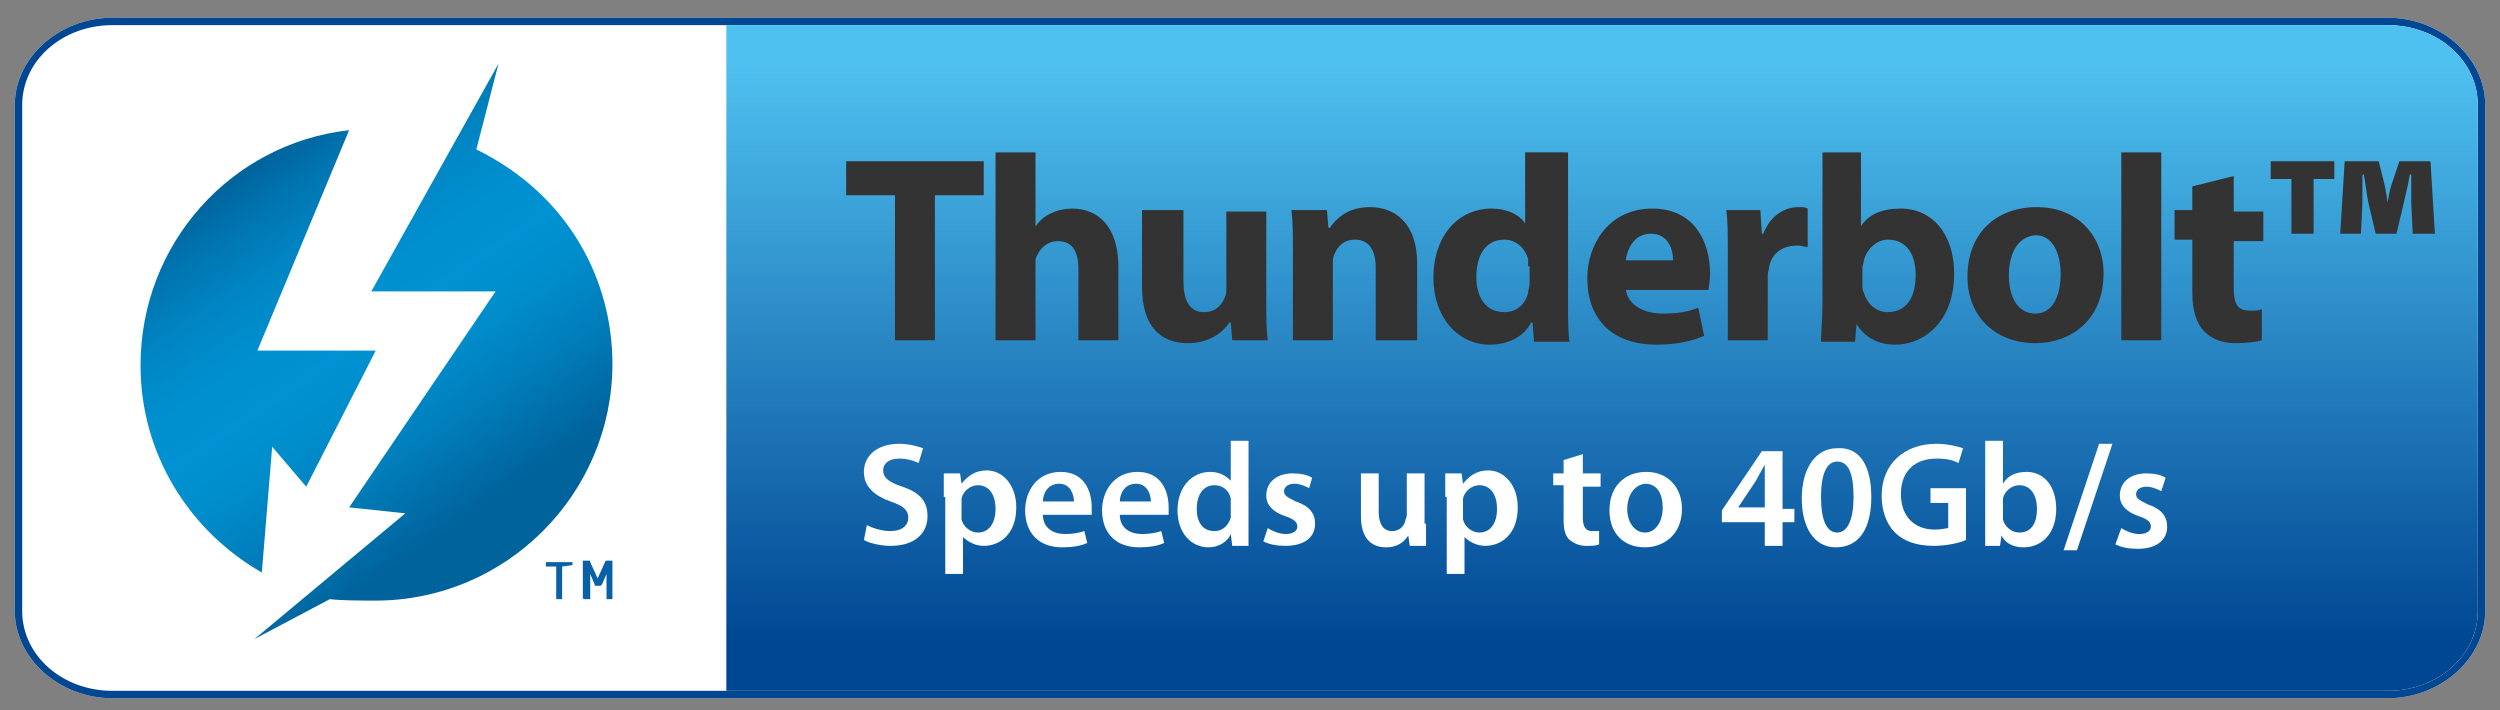 <?xml version="1.0" encoding="utf-8"?>
<!DOCTYPE svg PUBLIC "-//W3C//DTD SVG 1.1//EN" "http://www.w3.org/Graphics/SVG/1.1/DTD/svg11.dtd">
<svg version="1.1" id="Layer_1" xmlns="http://www.w3.org/2000/svg" xmlns:xlink="http://www.w3.org/1999/xlink" x="0px" y="0px"
	 width="169px" height="48px" viewBox="0 0 169 48" enable-background="new 0 0 169 48" xml:space="preserve">
<rect x="0" y="0" width="169" height="48" fill="#808080" stroke="none"/>
<g>
	<g>
		<path fill-rule="evenodd" clip-rule="evenodd" fill="#FFFFFF" d="M7.6,1.2h153.8c3.6,0,6.6,2.7,6.6,5.9v34.2c0,3.2-3,5.9-6.6,5.9
			H7.6C4,47.2,1,44.5,1,41.3V7.1C1,3.9,4,1.2,7.6,1.2z"/>
	</g>
	<g>
		<path fill="#004793" d="M161.4,1.7c3.4,0,6.1,2.4,6.1,5.4v34.2c0,3-2.7,5.4-6.1,5.4H7.6c-3.4,0-6.1-2.4-6.1-5.4V7.1
			c0-3,2.7-5.4,6.1-5.4H161.4 M161.4,1.2H7.6C4,1.2,1,3.9,1,7.1v34.2c0,3.2,3,5.9,6.6,5.9h153.8c3.6,0,6.6-2.7,6.6-5.9V7.1
			C168,3.9,165,1.2,161.4,1.2L161.4,1.2z"/>
	</g>
	<linearGradient id="SVGID_1_" gradientUnits="userSpaceOnUse" x1="108.307" y1="43.435" x2="108.307" y2="4.196">
		<stop  offset="0" style="stop-color:#004793"/>
		<stop  offset="1" style="stop-color:#4FC1F0"/>
	</linearGradient>
	<path fill-rule="evenodd" clip-rule="evenodd" fill="url(#SVGID_1_)" d="M49.1,46.7v-45h112.3c3.4,0,6.1,2.4,6.1,5.4v34.2
		c0,3-2.7,5.4-6.1,5.4H49.1z"/>
	<g>
		<path fill="#FFFFFF" d="M58.6,35.5c0.4,0.2,1,0.4,1.6,0.4c0.8,0,1.2-0.4,1.2-0.9c0-0.5-0.3-0.8-1.2-1.1c-1.1-0.4-1.8-1-1.8-2
			c0-1.1,0.9-1.9,2.4-1.9c0.7,0,1.3,0.2,1.6,0.3l-0.3,1c-0.2-0.1-0.7-0.3-1.3-0.3c-0.8,0-1.1,0.4-1.1,0.8c0,0.5,0.4,0.8,1.3,1.1
			c1.2,0.4,1.7,1,1.7,2c0,1.1-0.8,2-2.5,2c-0.7,0-1.5-0.2-1.8-0.4L58.6,35.5z"/>
		<path fill="#FFFFFF" d="M63.8,33.6c0-0.6,0-1.2,0-1.6h1.1l0.1,0.7h0c0.4-0.5,0.9-0.9,1.7-0.9c1.1,0,2,1,2,2.5
			c0,1.8-1.1,2.6-2.2,2.6c-0.6,0-1.1-0.3-1.4-0.6h0v2.5h-1.2V33.6z M65,34.8c0,0.1,0,0.2,0,0.3c0.1,0.5,0.6,0.9,1.1,0.9
			c0.8,0,1.2-0.7,1.2-1.6c0-0.9-0.4-1.6-1.2-1.6c-0.5,0-1,0.4-1.1,0.9c0,0.1,0,0.2,0,0.3V34.8z"/>
		<path fill="#FFFFFF" d="M70.5,34.8c0,0.9,0.7,1.3,1.5,1.3c0.6,0,1-0.1,1.3-0.2l0.2,0.8c-0.4,0.2-1,0.3-1.7,0.3
			c-1.6,0-2.5-1-2.5-2.5c0-1.3,0.8-2.6,2.4-2.6c1.6,0,2.1,1.3,2.1,2.4c0,0.2,0,0.4,0,0.5H70.5z M72.6,33.9c0-0.4-0.2-1.2-1-1.2
			c-0.8,0-1.1,0.7-1.1,1.2H72.6z"/>
		<path fill="#FFFFFF" d="M75.7,34.8c0,0.9,0.7,1.3,1.5,1.3c0.6,0,1-0.1,1.3-0.2l0.2,0.8c-0.4,0.2-1,0.3-1.7,0.3
			c-1.6,0-2.5-1-2.5-2.5c0-1.3,0.8-2.6,2.4-2.6c1.6,0,2.1,1.3,2.1,2.4c0,0.2,0,0.4,0,0.5H75.7z M77.8,33.9c0-0.4-0.2-1.2-1-1.2
			c-0.8,0-1.1,0.7-1.1,1.2H77.8z"/>
		<path fill="#FFFFFF" d="M84.4,29.8v5.7c0,0.5,0,1,0,1.4h-1.1l-0.1-0.8h0C83,36.6,82.4,37,81.7,37c-1.2,0-2.1-1-2.1-2.5
			c0-1.6,1-2.6,2.2-2.6c0.7,0,1.1,0.3,1.4,0.6h0v-2.7H84.4z M83.2,34c0-0.1,0-0.2,0-0.3c-0.1-0.5-0.5-0.9-1.1-0.9
			c-0.8,0-1.2,0.7-1.2,1.6c0,0.9,0.4,1.5,1.2,1.5c0.5,0,0.9-0.3,1.1-0.9c0-0.1,0-0.2,0-0.4V34z"/>
		<path fill="#FFFFFF" d="M85.7,35.7c0.3,0.2,0.8,0.4,1.2,0.4c0.5,0,0.8-0.2,0.8-0.5c0-0.3-0.2-0.5-0.8-0.7
			c-0.9-0.3-1.3-0.8-1.3-1.4c0-0.9,0.7-1.5,1.8-1.5c0.5,0,1,0.1,1.3,0.3L88.5,33c-0.2-0.1-0.6-0.3-1-0.3c-0.4,0-0.7,0.2-0.7,0.5
			c0,0.3,0.2,0.4,0.8,0.7c0.9,0.3,1.3,0.8,1.3,1.5c0,0.9-0.7,1.5-2,1.5c-0.6,0-1.1-0.1-1.5-0.3L85.7,35.7z"/>
		<path fill="#FFFFFF" d="M96.4,35.4c0,0.6,0,1.1,0,1.5h-1.1l-0.1-0.7h0C95,36.5,94.6,37,93.7,37c-0.9,0-1.7-0.5-1.7-2.1V32h1.2v2.6
			c0,0.8,0.3,1.3,0.9,1.3c0.5,0,0.8-0.3,0.9-0.7c0-0.1,0.1-0.2,0.1-0.4V32h1.2V35.4z"/>
		<path fill="#FFFFFF" d="M97.7,33.6c0-0.6,0-1.2,0-1.6h1.1l0.1,0.7h0c0.4-0.5,0.9-0.9,1.7-0.9c1.1,0,2,1,2,2.5
			c0,1.8-1.1,2.6-2.2,2.6c-0.6,0-1.1-0.3-1.4-0.6h0v2.5h-1.2V33.6z M98.9,34.8c0,0.1,0,0.2,0,0.3c0.1,0.5,0.6,0.9,1.1,0.9
			c0.8,0,1.2-0.7,1.2-1.6c0-0.9-0.4-1.6-1.2-1.6c-0.5,0-1,0.4-1.1,0.9c0,0.1,0,0.2,0,0.3V34.8z"/>
		<path fill="#FFFFFF" d="M107,30.7V32h1.2v0.9H107v2.1c0,0.6,0.2,0.9,0.6,0.9c0.2,0,0.3,0,0.5,0l0,0.9c-0.2,0.1-0.5,0.1-0.9,0.1
			c-0.5,0-0.8-0.2-1.1-0.4c-0.3-0.3-0.4-0.7-0.4-1.4v-2.3h-0.7V32h0.7v-0.9L107,30.7z"/>
		<path fill="#FFFFFF" d="M113.7,34.4c0,1.8-1.3,2.6-2.5,2.6c-1.4,0-2.4-0.9-2.4-2.5c0-1.6,1-2.6,2.5-2.6
			C112.7,31.9,113.7,32.9,113.7,34.4z M110,34.4c0,0.9,0.5,1.6,1.2,1.6c0.7,0,1.2-0.7,1.2-1.7c0-0.8-0.3-1.6-1.2-1.6
			C110.4,32.8,110,33.6,110,34.4z"/>
		<path fill="#FFFFFF" d="M119.3,36.9v-1.6h-2.9v-0.8l2.7-4h1.4v3.9h0.8v0.9h-0.8v1.6H119.3z M119.3,34.3v-1.8c0-0.4,0-0.7,0-1.1h0
			c-0.2,0.4-0.4,0.7-0.6,1.1l-1.2,1.8v0H119.3z"/>
		<path fill="#FFFFFF" d="M126.5,33.6c0,2.1-0.8,3.4-2.4,3.4c-1.5,0-2.3-1.4-2.3-3.3c0-2,0.9-3.4,2.4-3.4
			C125.8,30.2,126.5,31.6,126.5,33.6z M123.1,33.6c0,1.6,0.4,2.4,1.1,2.4c0.7,0,1.1-0.9,1.1-2.4c0-1.5-0.3-2.4-1.1-2.4
			C123.5,31.2,123.1,32,123.1,33.6z"/>
		<path fill="#FFFFFF" d="M132.9,36.5c-0.4,0.2-1.3,0.4-2.2,0.4c-1.1,0-2-0.3-2.6-0.9c-0.6-0.6-0.9-1.5-0.9-2.5
			c0-2.1,1.5-3.5,3.7-3.5c0.8,0,1.5,0.2,1.8,0.3l-0.3,1c-0.4-0.2-0.8-0.3-1.5-0.3c-1.4,0-2.4,0.8-2.4,2.4c0,1.5,0.9,2.4,2.3,2.4
			c0.4,0,0.8-0.1,0.9-0.1v-1.7h-1.2v-1h2.4V36.5z"/>
		<path fill="#FFFFFF" d="M134.2,29.8h1.2v2.9h0c0.3-0.5,0.8-0.8,1.6-0.8c1.2,0,2,1,2,2.5c0,1.8-1.1,2.6-2.2,2.6
			c-0.6,0-1.2-0.2-1.5-0.8h0l-0.1,0.7h-1c0-0.3,0-0.9,0-1.4V29.8z M135.4,34.8c0,0.1,0,0.2,0,0.3c0.1,0.5,0.6,0.9,1.1,0.9
			c0.8,0,1.2-0.6,1.2-1.6c0-0.9-0.4-1.6-1.2-1.6c-0.5,0-1,0.4-1.1,0.9c0,0.1,0,0.2,0,0.3V34.8z"/>
		<path fill="#FFFFFF" d="M139.5,37.2l2.4-7.2h0.9l-2.4,7.2H139.5z"/>
		<path fill="#FFFFFF" d="M143.4,35.7c0.3,0.2,0.8,0.4,1.2,0.4c0.5,0,0.8-0.2,0.8-0.5c0-0.3-0.2-0.5-0.8-0.7
			c-0.9-0.3-1.3-0.8-1.3-1.4c0-0.9,0.7-1.5,1.8-1.5c0.5,0,1,0.1,1.3,0.3l-0.3,0.9c-0.2-0.1-0.6-0.3-1-0.3c-0.4,0-0.7,0.2-0.7,0.5
			c0,0.3,0.2,0.4,0.8,0.7c0.9,0.3,1.3,0.8,1.3,1.5c0,0.9-0.7,1.5-2,1.5c-0.6,0-1.1-0.1-1.5-0.3L143.4,35.7z"/>
	</g>
	<g>
		<path fill="#333333" d="M60.5,13.2h-3.3v-2.3h9.3v2.3h-3.3V23h-2.7V13.2z"/>
		<path fill="#333333" d="M67.2,10.3H70v5h0c0.3-0.4,0.6-0.7,1.1-0.9c0.4-0.2,0.9-0.3,1.4-0.3c1.7,0,3.1,1.2,3.1,3.9V23h-2.7v-4.8
			c0-1.2-0.4-1.9-1.4-1.9c-0.7,0-1.2,0.5-1.4,1C70,17.4,70,17.6,70,17.8V23h-2.7V10.3z"/>
		<path fill="#333333" d="M85.6,20.2c0,1.2,0,2.1,0.1,2.8h-2.4l-0.1-1.2h-0.1c-0.3,0.5-1.2,1.4-2.8,1.4c-1.8,0-3.1-1.1-3.1-3.8v-5.2
			H80V19c0,1.3,0.4,2.1,1.4,2.1c0.8,0,1.2-0.5,1.4-1c0.1-0.2,0.1-0.4,0.1-0.6v-5.2h2.7V20.2z"/>
		<path fill="#333333" d="M87.4,17c0-1.1,0-2-0.1-2.8h2.4l0.1,1.2h0.1c0.4-0.6,1.2-1.4,2.7-1.4c1.8,0,3.2,1.2,3.2,3.8V23H93v-4.9
			c0-1.1-0.4-1.9-1.4-1.9c-0.8,0-1.2,0.5-1.4,1c-0.1,0.2-0.1,0.4-0.1,0.7V23h-2.7V17z"/>
		<path fill="#333333" d="M106,10.3v10.2c0,1,0,2,0.1,2.6h-2.4l-0.1-1.3h-0.1c-0.5,1-1.6,1.5-2.8,1.5c-2.1,0-3.8-1.8-3.8-4.5
			c0-3,1.8-4.7,3.9-4.7c1.1,0,1.9,0.4,2.3,1h0v-4.8H106z M103.3,18c0-0.1,0-0.3,0-0.5c-0.2-0.7-0.8-1.3-1.6-1.3
			c-1.3,0-1.9,1.1-1.9,2.5c0,1.5,0.7,2.4,1.9,2.4c0.8,0,1.4-0.5,1.6-1.3c0-0.2,0.1-0.4,0.1-0.6V18z"/>
		<path fill="#333333" d="M109.9,19.5c0.1,1.1,1.2,1.7,2.5,1.7c0.9,0,1.7-0.1,2.4-0.4l0.4,1.9c-0.9,0.4-2,0.6-3.2,0.6
			c-3,0-4.7-1.7-4.7-4.5c0-2.2,1.4-4.7,4.4-4.7c2.8,0,3.9,2.2,3.9,4.4c0,0.5-0.1,0.9-0.1,1.1H109.9z M113.1,17.6
			c0-0.7-0.3-1.8-1.5-1.8c-1.2,0-1.6,1.1-1.7,1.8H113.1z"/>
		<path fill="#333333" d="M116.8,17.1c0-1.3,0-2.1-0.1-2.9h2.3l0.1,1.6h0.1c0.5-1.3,1.5-1.8,2.4-1.8c0.3,0,0.4,0,0.6,0.1v2.6
			c-0.2,0-0.4-0.1-0.7-0.1c-1,0-1.7,0.5-1.9,1.4c0,0.2-0.1,0.4-0.1,0.6V23h-2.7V17.1z"/>
		<path fill="#333333" d="M123.1,10.3h2.7v5h0c0.5-0.8,1.4-1.2,2.7-1.2c2.1,0,3.6,1.7,3.6,4.4c0,3.2-2,4.8-4,4.8c-1,0-2-0.4-2.6-1.4
			h0l-0.1,1.2h-2.3c0-0.6,0.1-1.6,0.1-2.6V10.3z M125.9,19.3c0,0.2,0,0.3,0.1,0.5c0.2,0.7,0.8,1.3,1.6,1.3c1.2,0,1.9-0.9,1.9-2.5
			c0-1.4-0.6-2.4-1.9-2.4c-0.7,0-1.4,0.6-1.6,1.4c0,0.2-0.1,0.3-0.1,0.5V19.3z"/>
		<path fill="#333333" d="M142.2,18.5c0,3.2-2.3,4.7-4.6,4.7c-2.6,0-4.6-1.7-4.6-4.5c0-2.9,1.9-4.7,4.7-4.7
			C140.4,14,142.2,15.9,142.2,18.5z M135.8,18.6c0,1.5,0.6,2.6,1.8,2.6c1.1,0,1.7-1.1,1.7-2.7c0-1.3-0.5-2.6-1.7-2.6
			C136.3,16,135.8,17.3,135.8,18.6z"/>
		<path fill="#333333" d="M143.4,10.3h2.7V23h-2.7V10.3z"/>
		<path fill="#333333" d="M151,11.9v2.4h2v2h-2v3.2c0,1.1,0.3,1.5,1.1,1.5c0.4,0,0.6,0,0.8-0.1l0,2.1c-0.3,0.1-1,0.2-1.8,0.2
			c-0.9,0-1.6-0.3-2.1-0.8c-0.5-0.5-0.8-1.4-0.8-2.6v-3.6h-1.2v-2h1.2v-1.6L151,11.9z"/>
		<path fill="#333333" d="M157.8,10.9v1.2h-1.4v3.7h-1.5v-3.7h-1.4v-1.2H157.8z M163.1,15.8l-0.1-2.1c0-0.6,0-1.2,0-1.9h-0.1
			c-0.1,0.7-0.3,1.4-0.4,1.9l-0.5,2.1h-1.4l-0.5-2.1c-0.1-0.5-0.2-1.3-0.3-1.9h-0.1c0,0.7,0,1.4,0,1.9l-0.1,2.1h-1.4l0.3-4.9h2.3
			l0.3,1.2c0.1,0.4,0.2,0.8,0.3,1.6h0c0.1-0.6,0.2-1.1,0.4-1.6l0.4-1.2h2.1l0.3,4.9H163.1z"/>
	</g>
	<g>
	</g>
	<g>
		<path fill="#FFFFFF" d="M37.9,37.9C37.9,37.9,37.9,37.9,37.9,37.9C37.9,37.9,37.9,37.9,37.9,37.9l-0.6,0v2c0,0,0,0,0,0
			c0,0,0,0,0,0h-0.3c0,0,0,0,0,0c0,0,0,0,0,0v-2h-0.6c0,0,0,0,0,0c0,0,0,0,0,0v-0.3c0,0,0,0,0,0c0,0,0,0,0,0h1.6c0,0,0,0,0,0
			c0,0,0,0,0,0V37.9z M40.4,39.9C40.4,39.9,40.4,40,40.4,39.9L40.1,40c0,0,0,0,0,0c0,0,0,0,0,0v-1.5c0,0,0,0,0,0s0,0,0,0L39.7,39
			c0,0-0.1,0.1-0.1,0.1h-0.3c-0.1,0-0.1,0-0.1-0.1l-0.3-0.6c0,0,0,0,0,0s0,0,0,0v1.5c0,0,0,0,0,0c0,0,0,0-0.1,0h-0.3
			c0,0-0.1,0-0.1-0.1v-2.2c0,0,0-0.1,0-0.1c0,0,0.1,0,0.1,0h0.3c0.1,0,0.1,0,0.1,0.1l0.5,1c0,0,0,0,0,0c0,0,0,0,0,0l0.5-1
			c0,0,0.1-0.1,0.1-0.1h0.3c0,0,0.1,0,0.1,0c0,0,0,0.1,0,0.1V39.9z"/>
		<path fill="#FFFFFF" d="M18.4,38.1c-4.5-2.5-7.6-7.4-7.6-12.9c0-7.6,5.7-13.8,13-14.7l-5.8,13.8h7.4l-4.3,8.6l-2.1-2.6L18.4,38.1z
			 M32,11.7l1.4-5.4l-8.1,14.2h7.8L24,34.1l3.5,0.4L18,42.4l4.7-2.5c0.7,0.1,2.1,0.1,2.8,0.1c8.2,0,14.8-6.6,14.8-14.8
			C40.4,19.9,37.8,14.5,32,11.7z"/>
	</g>
	<g>
		<g>
			<defs>
				<path id="SVGID_2_" d="M9.5,24.7c0,6,3.3,11.2,8.2,14l0.7-8.5l2.3,2.7l4.7-9.2h-8l6.2-14.9C15.6,9.7,9.5,16.5,9.5,24.7
					 M25.1,19.7h8.4l-9.9,14.6l3.8,0.4l-10.2,8.5l5.1-2.7c0.7,0.1,2.3,0.1,3.1,0.1c8.8,0,16-7.2,16-16c0-5.6-2.9-11.4-9.2-14.5
					l1.5-5.8L25.1,19.7z"/>
			</defs>
			<clipPath id="SVGID_3_">
				<use xlink:href="#SVGID_2_"  overflow="visible"/>
			</clipPath>
			
				<linearGradient id="SVGID_4_" gradientUnits="userSpaceOnUse" x1="-218.418" y1="425.973" x2="-217.513" y2="425.973" gradientTransform="matrix(17.61 25.464 25.464 -17.61 -6983.86 13074.328)">
				<stop  offset="0" style="stop-color:#00639C"/>
				<stop  offset="9.112459e-002" style="stop-color:#0073AE"/>
				<stop  offset="0.228" style="stop-color:#0084C2"/>
				<stop  offset="0.364" style="stop-color:#008ECE"/>
				<stop  offset="0.5" style="stop-color:#0092D2"/>
				<stop  offset="0.623" style="stop-color:#008DCC"/>
				<stop  offset="0.791" style="stop-color:#007DBA"/>
				<stop  offset="0.986" style="stop-color:#00649D"/>
				<stop  offset="0.994" style="stop-color:#00639C"/>
				<stop  offset="1" style="stop-color:#00639C"/>
			</linearGradient>
			<polygon clip-path="url(#SVGID_3_)" fill="url(#SVGID_4_)" points="31.1,-10.6 59.6,30.7 19.8,58.2 -8.7,16.9 			"/>
		</g>
		<g>
			<path fill="#0860A7" d="M38.7,38.2C38.7,38.3,38.7,38.3,38.7,38.2C38.7,38.3,38.7,38.3,38.7,38.2L38,38.3v2.1c0,0,0,0,0,0.1
				c0,0,0,0-0.1,0h-0.3c0,0,0,0,0,0c0,0,0,0,0-0.1v-2.1h-0.6c0,0,0,0-0.1,0c0,0,0,0,0-0.1V38c0,0,0,0,0,0c0,0,0,0,0.1,0h1.7
				c0,0,0,0,0,0c0,0,0,0,0,0V38.2z"/>
			<path fill="#0860A7" d="M41.4,40.5C41.4,40.5,41.4,40.5,41.4,40.5L41,40.5c0,0,0,0,0,0c0,0,0,0,0-0.1v-1.6c0,0,0,0,0,0
				c0,0,0,0,0,0l-0.3,0.7c0,0-0.1,0.1-0.1,0.1h-0.3c-0.1,0-0.1,0-0.1-0.1l-0.3-0.7c0,0,0,0,0,0c0,0,0,0,0,0v1.6c0,0,0,0,0,0.1
				c0,0,0,0,0,0h-0.4c0,0-0.1,0-0.1-0.1V38c0,0,0-0.1,0-0.1c0,0,0.1,0,0.1,0h0.3c0.1,0,0.1,0,0.1,0.1l0.5,1.1c0,0,0,0,0,0
				c0,0,0,0,0,0l0.5-1.1c0-0.1,0.1-0.1,0.1-0.1h0.3c0,0,0.1,0,0.1,0c0,0,0,0.1,0,0.1V40.5z"/>
		</g>
	</g>
</g>
</svg>
